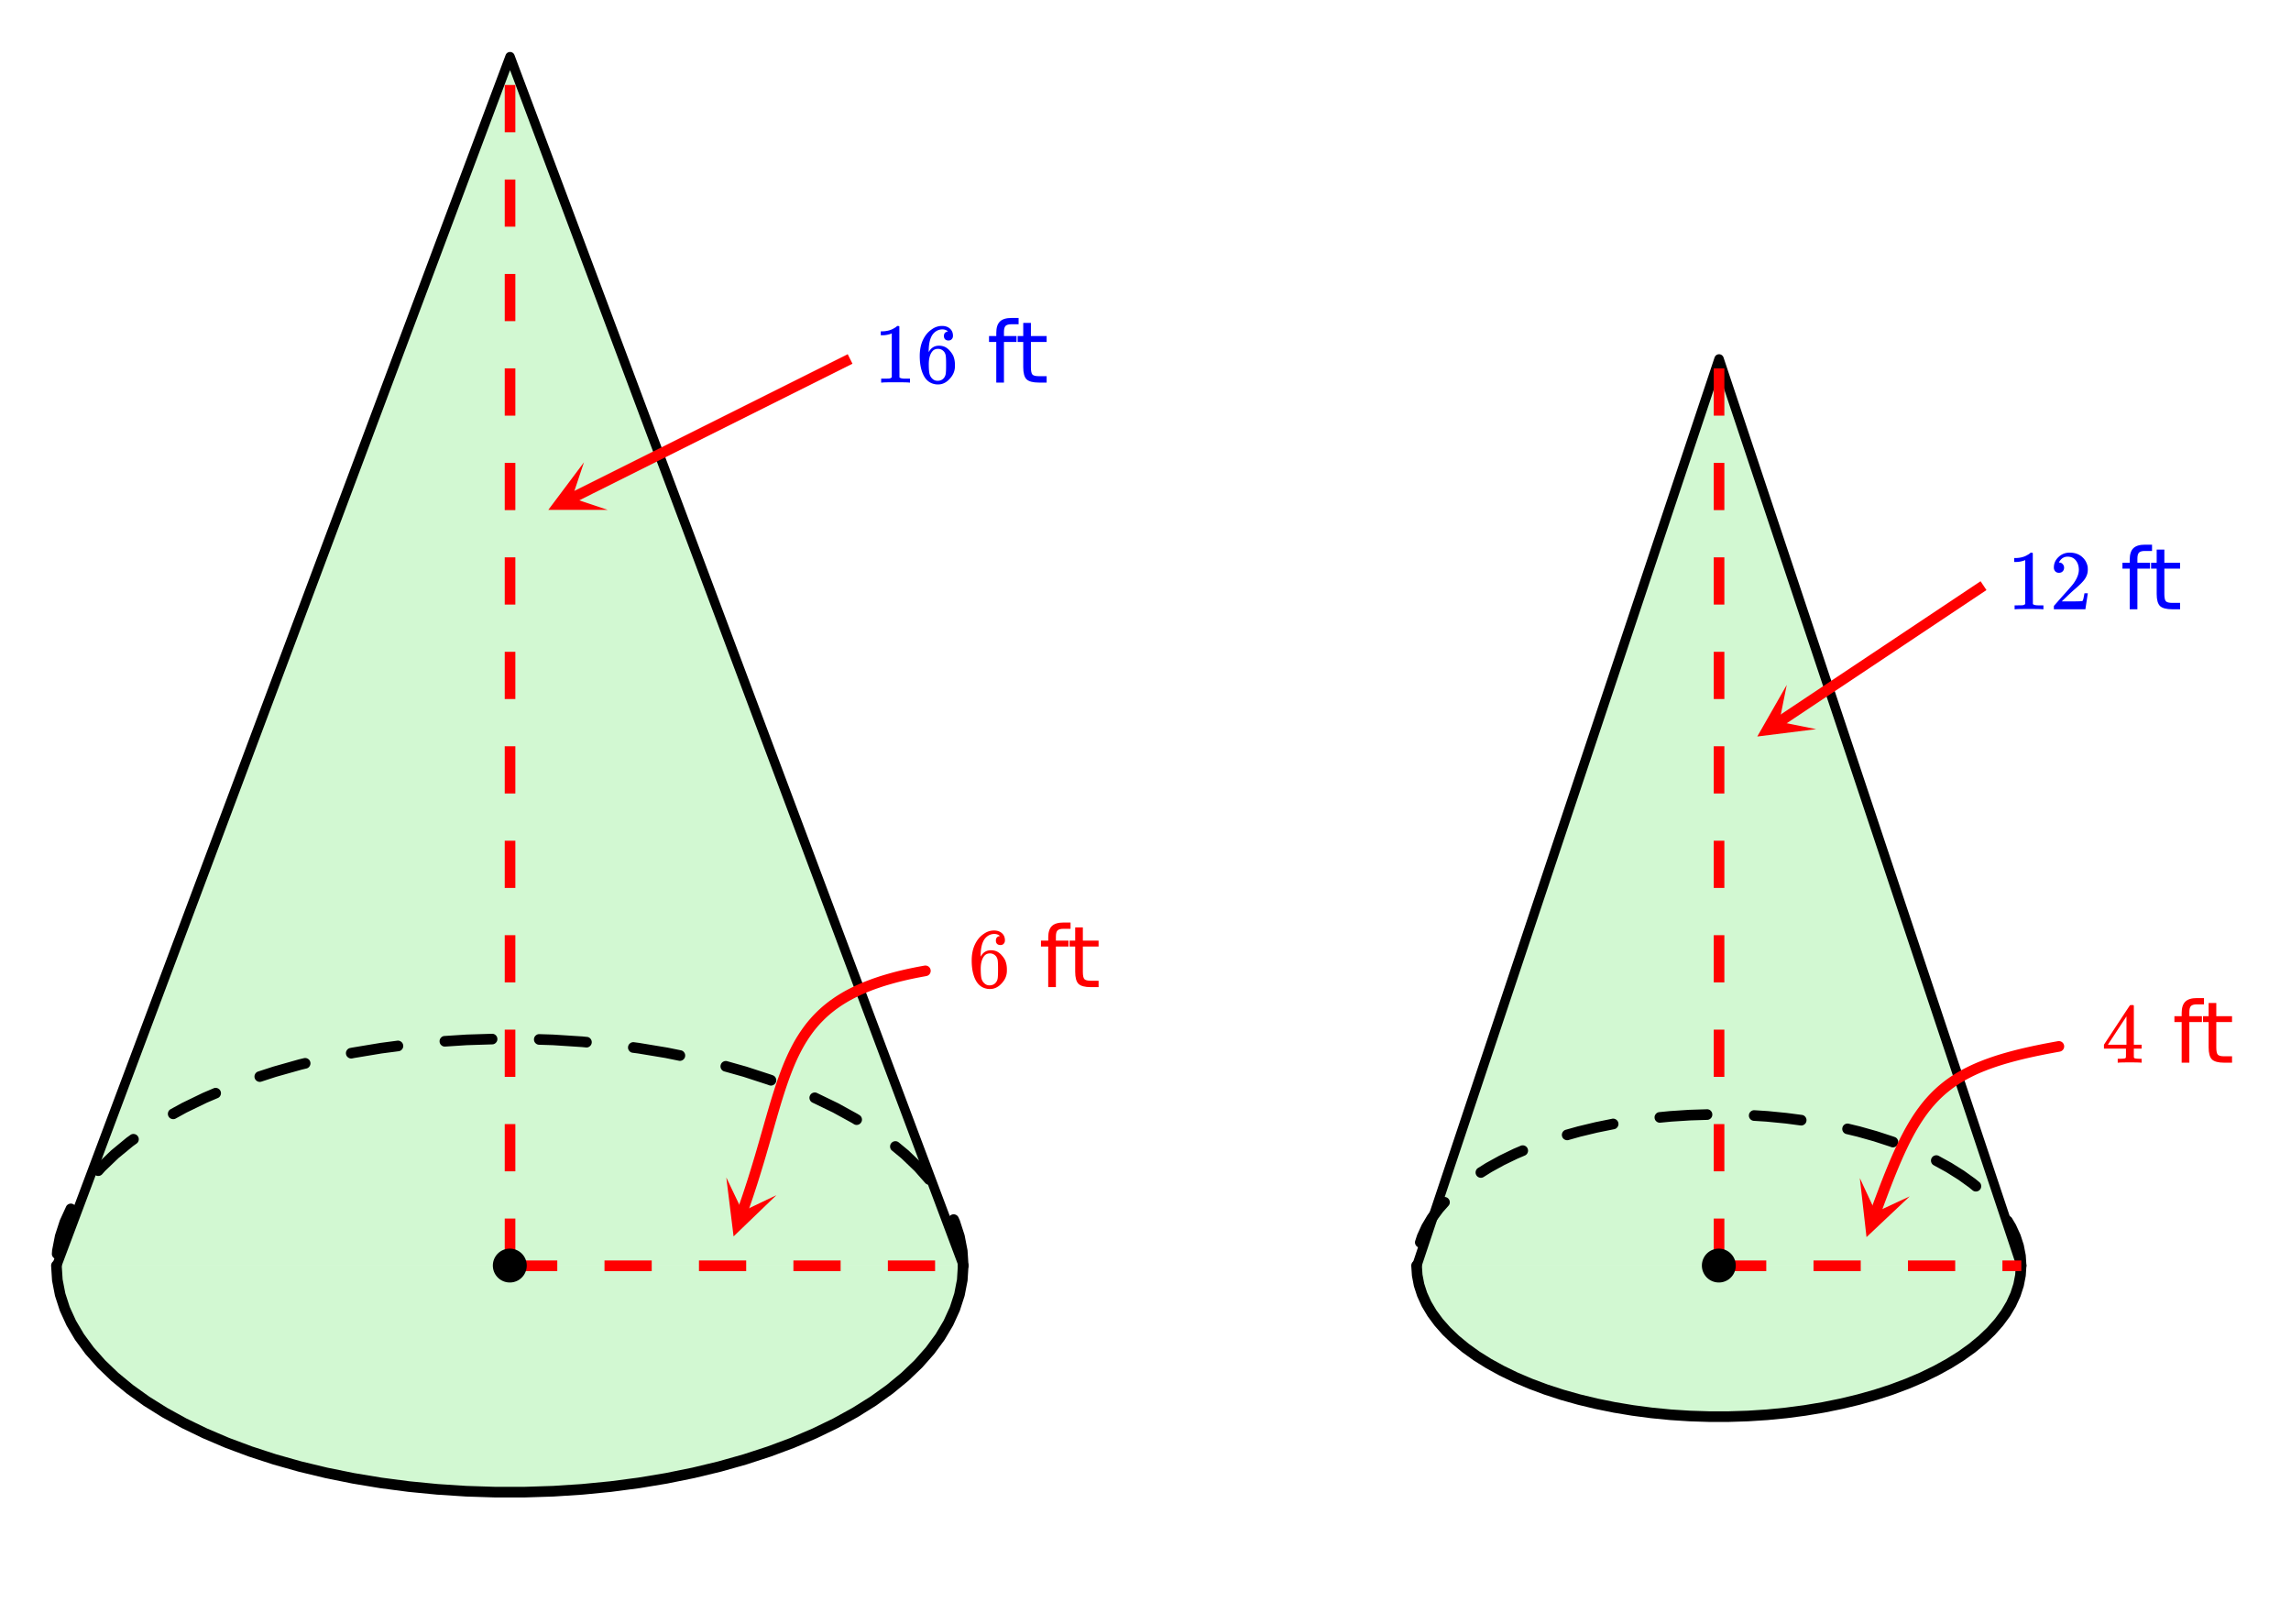<svg xmlns="http://www.w3.org/2000/svg" xmlns:xlink="http://www.w3.org/1999/xlink" width="485.44" height="344" viewBox="0 0 364.08 258"><defs><symbol overflow="visible" id="j"><path d="M5.625 0c-.156-.031-.875-.047-2.156-.047-1.262 0-1.965.016-2.11.047h-.171v-.625h.359c.52 0 .851-.008 1-.031.07-.008.18-.067.328-.172v-6.984a.469.469 0 0 0-.11.046 4.028 4.028 0 0 1-1.39.25h-.25v-.625h.25c.758-.02 1.39-.191 1.89-.515.165-.082.305-.18.422-.297.02-.031.07-.047.157-.047a.36.36 0 0 1 .234.078v4.047l.016 4.047c.133.137.426.203.875.203h.797V0zm0 0"/></symbol><symbol overflow="visible" id="k"><path d="M5.047-8.125c-.2-.195-.48-.305-.844-.328-.637 0-1.164.265-1.578.797-.43.593-.64 1.508-.64 2.734L2-4.859l.11-.188c.363-.539.863-.812 1.5-.812.413 0 .78.09 1.093.265a2.6 2.6 0 0 1 .64.547c.22.242.395.496.532.766.188.437.281.918.281 1.437v.25c0 .211-.023.403-.062.578-.106.532-.387 1.032-.844 1.5-.387.407-.82.66-1.297.766a2.45 2.45 0 0 1-.531.047c-.18 0-.336-.016-.469-.047-.668-.125-1.2-.484-1.594-1.078C.83-1.66.563-2.797.563-4.234c0-.97.171-1.817.515-2.547.344-.727.82-1.297 1.438-1.703A2.692 2.692 0 0 1 4.094-9c.52 0 .941.14 1.265.422.32.281.485.664.485 1.14 0 .231-.07.415-.203.547-.125.137-.297.204-.516.204-.219 0-.398-.063-.531-.188-.125-.125-.188-.3-.188-.531 0-.407.211-.645.64-.719zm-.594 3.25c-.262-.32-.59-.484-.984-.484-.336 0-.606.101-.813.296C2.22-4.612 2-3.897 2-2.921c0 .805.05 1.36.156 1.672.094.273.25.5.469.688.219.187.473.28.766.28.457 0 .812-.171 1.062-.515.133-.187.219-.41.25-.672.031-.258.047-.64.047-1.14v-.438c0-.508-.016-.894-.047-1.156a1.452 1.452 0 0 0-.25-.672zm0 0"/></symbol><symbol overflow="visible" id="o"><path d="M1.484-5.797c-.25 0-.449-.078-.593-.234a.872.872 0 0 1-.22-.61c0-.644.243-1.195.735-1.656A2.493 2.493 0 0 1 3.172-9c.781 0 1.422.21 1.922.625.508.418.828.965.953 1.64.008.169.016.32.016.454 0 .523-.157 1.011-.47 1.468-.25.375-.761.899-1.53 1.563-.325.273-.774.684-1.344 1.234l-.797.766h1.031c1.406 0 2.156-.02 2.25-.063.031-.007.078-.101.14-.28.032-.102.095-.41.188-.923v-.03h.532v.03l-.375 2.47V0H.671v-.25c0-.188.008-.29.031-.313.008-.007.39-.44 1.14-1.296.977-1.082 1.61-1.801 1.891-2.157.602-.82.907-1.57.907-2.25 0-.593-.157-1.086-.47-1.484-.312-.406-.75-.61-1.312-.61-.523 0-.945.235-1.265.704-.024.031-.047.078-.078.14a.274.274 0 0 0-.047.079c0 .011.023.015.078.015.219 0 .394.086.531.25a.801.801 0 0 1 .219.563c0 .23-.074.421-.219.578-.148.156-.344.234-.594.234zm0 0"/></symbol><symbol overflow="visible" id="p"><path d="M6.25 0c-.125-.031-.71-.047-1.75-.047-1.086 0-1.688.016-1.813.047h-.124v-.625h.421c.383-.008.625-.031.72-.063a.233.233 0 0 0 .155-.14c.008-.008.016-.25.016-.719v-.687h-3.5v-.625l2.047-3.11c1.375-2.093 2.07-3.144 2.094-3.156.02-.02.113-.031.28-.031h.25l.079.094v6.203h1.234v.625H5.125v1.343a.25.25 0 0 0 .078.157c.07.062.328.101.766.109h.39V0zM3.953-2.86v-4.5L1-2.86zm0 0"/></symbol><symbol overflow="visible" id="m"><path d="M5.016-10.266v1H3.859c-.437 0-.746.09-.921.266-.168.18-.25.496-.25.953v.656h2v.938h-2V0h-1.22v-6.453H.314v-.938h1.156v-.515c0-.82.191-1.422.578-1.797.383-.375.992-.563 1.828-.563zm0 0"/></symbol><symbol overflow="visible" id="n"><path d="M2.469-9.484v2.093h2.5v.938h-2.5v4.016c0 .605.082.996.25 1.171.164.168.504.25 1.015.25H4.97V0H3.734c-.937 0-1.59-.172-1.953-.516-.355-.351-.531-.992-.531-1.921v-4.016H.36v-.938h.89v-2.093zm0 0"/></symbol><clipPath id="a"><path d="M0 0h364v257.426H0zm0 0"/></clipPath><clipPath id="b"><path d="M115 187h9v10h-9zm0 0"/></clipPath><clipPath id="c"><path d="M123.379 189.922l-6.352 17.906-17.902-6.351 6.348-17.903zm0 0"/></clipPath><clipPath id="d"><path d="M295 187h9v10h-9zm0 0"/></clipPath><clipPath id="e"><path d="M303.488 190.105l-6.531 17.84-17.84-6.53 6.531-17.84zm0 0"/></clipPath><clipPath id="f"><path d="M87 73h10v9H87zm0 0"/></clipPath><clipPath id="g"><path d="M96.574 81.02l-42.48 21.238-21.239-42.48 42.48-21.239zm0 0"/></clipPath><clipPath id="h"><path d="M279 108h10v10h-10zm0 0"/></clipPath><clipPath id="i"><path d="M288.629 115.863l-39.516 26.344-26.347-39.516 39.52-26.347zm0 0"/></clipPath></defs><g clip-path="url(#a)" fill="#fff"><path d="M0 0h364v258.93H0zm0 0"/><path d="M0 0h364.75v258.93H0zm0 0"/></g><path d="M153.066 201.102L81.016 8.965 8.965 201.102zm0 0M321.188 201.102L273.151 57l-48.035 144.102zm0 0" fill="#90ee90" fill-opacity=".4"/><path d="M8.965 201.101l.148 2.309.446 2.297.738 2.281 1.027 2.25 1.313 2.215 1.593 2.168 1.872 2.113 2.136 2.047 2.395 1.973 2.64 1.894 2.883 1.805 3.102 1.71 3.32 1.606 3.516 1.5 3.703 1.38 3.87 1.261 4.024 1.133 4.16 1 4.282.867 4.383.727 4.468.586 4.535.44 4.579.298 4.609.148h4.621l4.61-.148 4.578-.297 4.535-.441 4.468-.586 4.383-.727 4.282-.867 4.16-1 4.023-1.133 3.871-1.262 3.703-1.379 3.516-1.5 3.316-1.605 3.106-1.711 2.883-1.805 2.64-1.894 2.395-1.973 2.137-2.047 1.867-2.113 1.597-2.168 1.313-2.215 1.027-2.25.738-2.281.446-2.297.144-2.309" fill="#90ee90" fill-opacity=".4" stroke-width="1.689" stroke-linecap="round" stroke-linejoin="round" stroke="#000"/><path d="M152.227 201.156l-.149-2.308.844-.055-.832.16-.442-2.297.829-.16-.805.258-.734-2.277.8-.262-.765.351-.192-.414a.821.821 0 0 1-.023-.644.81.81 0 0 1 .441-.473.805.805 0 0 1 .645-.023.822.822 0 0 1 .476.437l.188.414.035.094.738 2.277c.008.036.02.067.024.102l.445 2.297c.008.035.012.07.012.105l.148 2.309a.818.818 0 0 1-.207.613.82.82 0 0 1-.582.285.803.803 0 0 1-.61-.21.804.804 0 0 1-.284-.579zm-5.204-13.18l-1.722-1.945.633-.558-.586.609-2.137-2.047.586-.613-.54.652-1.5-1.238a.797.797 0 0 1-.3-.57.807.807 0 0 1 .188-.618.823.823 0 0 1 .57-.304c.23-.02.437.043.617.191l1.5 1.238c.02.012.035.028.047.04l2.137 2.05a.6.6 0 0 1 .05.047l1.723 1.95a.813.813 0 0 1 .211.609.82.82 0 0 1-.285.582.823.823 0 0 1-.61.21.82.82 0 0 1-.582-.284zm-11.335-9.351l-.258-.16.449-.715-.406.738-3.106-1.707.406-.742-.367.762-3.293-1.594a.835.835 0 0 1-.43-.484.823.823 0 0 1 .04-.645.811.811 0 0 1 .484-.43.807.807 0 0 1 .645.04l3.293 1.593c.011.004.023.012.039.02l3.105 1.707c.012.008.027.02.04.027l.257.16c.195.125.32.301.375.528a.816.816 0 0 1-.11.636.837.837 0 0 1-.527.375.816.816 0 0 1-.637-.109zm-13.465-6.176l-.278-.101.293-.793-.261.804-3.872-1.261.262-.801-.226.812-3.024-.851a.823.823 0 0 1-.508-.399.826.826 0 0 1-.074-.644.813.813 0 0 1 .399-.508.825.825 0 0 1 .644-.074l3.02.851c.011 0 .02.004.03.008l3.872 1.262c.012 0 .023.008.035.012l.278.101c.218.082.374.23.472.442.098.21.106.425.024.644a.821.821 0 0 1-.442.473.805.805 0 0 1-.644.023zm-14.348-3.894l-2.14-.434.167-.828-.14.832-4.383-.727.14-.832-.113.836-.867-.113a.805.805 0 0 1-.559-.324.793.793 0 0 1-.168-.621.813.813 0 0 1 .325-.563.824.824 0 0 1 .62-.168l.872.114c.008.003.02.003.027.007l4.383.727c.012 0 .02.004.031.004l2.14.433a.81.81 0 0 1 .536.364.807.807 0 0 1 .125.633.817.817 0 0 1-.36.535.817.817 0 0 1-.636.125zm-14.762-2.11l-.68-.066.083-.84-.055.844-4.578-.297.055-.844-.028.844-2.234-.07a.823.823 0 0 1-.59-.266.81.81 0 0 1-.227-.605.808.808 0 0 1 .266-.59.805.805 0 0 1 .605-.227l2.23.07c.013 0 .02 0 .028.004l4.582.293c.008 0 .02 0 .028.004l.675.067a.79.79 0 0 1 .57.3.83.83 0 0 1 .192.621.823.823 0 0 1-.305.57.807.807 0 0 1-.617.188zm-14.886-.488l-4.102.129-.027-.844.054.844-3.394.219a.818.818 0 0 1-.613-.207.82.82 0 0 1-.286-.582.81.81 0 0 1 .207-.61.805.805 0 0 1 .582-.285l3.395-.219c.012-.004.02-.004.027-.004l4.102-.128a.81.81 0 0 1 .605.226c.168.16.258.356.266.59a.805.805 0 0 1-.23.601.804.804 0 0 1-.586.27zm-14.88 1.09l-2.722.355-.11-.836.141.832-4.383.727-.14-.832.168.828-.313.063a.804.804 0 0 1-.633-.125.81.81 0 0 1-.363-.536.81.81 0 0 1 .125-.632.818.818 0 0 1 .535-.364l.313-.062c.012 0 .02-.004.031-.004l4.383-.727c.008-.004.02-.004.027-.007l2.719-.356a.813.813 0 0 1 .625.168.82.82 0 0 1 .324.559.813.813 0 0 1-.168.625.813.813 0 0 1-.558.324zm-14.656 2.742l-.804.195-.196-.824.227.817-4.023 1.132-.227-.812.262.8-2.38.774a.806.806 0 0 1-.644-.05.828.828 0 0 1-.422-.489.823.823 0 0 1 .051-.644.812.812 0 0 1 .492-.422l2.38-.774c.011-.004.019-.008.03-.008l4.024-1.136a.074.074 0 0 0 .031-.008l.801-.192a.822.822 0 0 1 .64.102c.2.121.325.293.38.52a.82.82 0 0 1-.102.64.804.804 0 0 1-.52.38zm-14.093 4.7l-1.692.722-.328-.777.367.757-3.316 1.61-.371-.762.41.742-1.734.953a.81.81 0 0 1-.645.07.811.811 0 0 1-.504-.402.8.8 0 0 1-.07-.64.809.809 0 0 1 .402-.508l1.735-.953a.182.182 0 0 1 .039-.02l3.32-1.61c.012-.003.023-.01.035-.015l1.691-.719a.814.814 0 0 1 .649-.007.82.82 0 0 1 .46.453c.09.215.095.43.005.644a.798.798 0 0 1-.453.461zm-12.899 7.234l-.574.414-.492-.688.535.653-2.395 1.972-.535-.652.582.613-2.133 2.047-.585-.61.632.56-.488.55a.821.821 0 0 1-.578.281.806.806 0 0 1-.613-.21.815.815 0 0 1-.282-.583.803.803 0 0 1 .211-.61l.485-.55.047-.047 2.136-2.05c.016-.012.032-.028.047-.04l2.395-1.976.047-.035.574-.41a.816.816 0 0 1 .633-.149c.226.04.41.152.547.34a.823.823 0 0 1 .148.629.819.819 0 0 1-.344.55zm-9.672 10.73l-.964 2.113-.766-.351.8.262-.738 2.277-.8-.258.828.16-.442 2.297-.832-.16.844.055-.027.445a.804.804 0 0 1-.285.578.806.806 0 0 1-.614.211.81.81 0 0 1-.578-.285.806.806 0 0 1-.21-.613l.03-.446c0-.035.004-.07.012-.105l.445-2.297a.477.477 0 0 1 .024-.102l.738-2.277a.458.458 0 0 1 .035-.094l.965-2.11a.81.81 0 0 1 .473-.44.805.805 0 0 1 .644.023c.211.098.36.254.442.473a.805.805 0 0 1-.024.644zm0 0"/><path d="M81.055 9.008L9.008 201.137M153.105 201.137L81.055 9.007" fill="red" stroke-width="1.501" stroke-linecap="round" stroke="#000"/><path d="M147.062 154.27l-.71.128-.696.133-.683.14-.664.141-.653.149-.633.152-.62.156-.606.165-.59.167-.578.168-.563.176-.55.184-.536.183-.523.192-.508.195-.5.2-.484.206-.473.211-.457.215-.45.219-.437.223-.425.23-.414.234-.403.243-.39.242-.383.25-.371.258-.364.257-.351.266-.344.273-.332.274-.324.281-.313.285-.308.293-.297.297-.29.3-.284.31-.274.312-.265.316-.262.325-.25.328-.246.336-.239.34-.234.343-.226.352-.223.355-.215.36-.21.367-.204.375-.2.379-.195.383-.191.39-.187.395-.18.398-.18.406-.176.415-.172.417-.167.422-.165.43-.164.438-.16.441-.16.445-.156.453-.156.461-.153.461-.152.473-.152.476-.149.481-.152.488-.149.496-.148.5-.149.508-.152.512-.148.52-.153.523-.152.531-.152.535-.313 1.094-.16.555-.16.562-.164.57-.168.575-.168.582-.172.586-.176.593-.18.598-.183.606-.188.613-.191.62-.195.626-.2.633-.207.636-.21.645-.215.652-.223.657-.23.668-.235.668-.238.68" fill="none" stroke-width="1.689" stroke-linecap="round" stroke-linejoin="round" stroke="red"/><g clip-path="url(#b)"><g clip-path="url(#c)"><path d="M123.379 189.922l-6.8 6.547-1.157-9.367 2.566 5.39zm0 0" fill="red"/></g></g><path d="M225.117 201.101l.102 1.54.293 1.53.492 1.52.687 1.504.875 1.477 1.063 1.441 1.246 1.41 1.426 1.364 1.593 1.316 1.762 1.266 1.922 1.203 2.07 1.136 2.211 1.075 2.344.996 2.469.922 2.582.84 2.68.753 2.777.668 2.851.579 2.922.484 2.98.39 3.024.297 3.05.196 3.075.097h3.078l3.074-.097 3.055-.196 3.02-.296 2.98-.391 2.922-.484 2.855-.579 2.774-.668 2.684-.753 2.578-.84 2.468-.922 2.344-.996 2.211-1.075 2.07-1.136 1.922-1.203 1.762-1.266 1.594-1.316 1.426-1.364 1.246-1.41 1.062-1.441.879-1.477.684-1.504.492-1.52.297-1.53.097-1.54" fill="#90ee90" fill-opacity=".4" stroke-width="1.689" stroke-linecap="round" stroke-linejoin="round" stroke="#000"/><path d="M320.344 201.156l-.098-1.539.844-.054-.832.16-.293-1.532.828-.16-.805.258-.492-1.52.805-.257-.77.351-.683-1.504.77-.347-.727.43-.59-.993a.821.821 0 0 1-.094-.64.828.828 0 0 1 .387-.52.82.82 0 0 1 .64-.09.828.828 0 0 1 .52.387l.59.992a.78.78 0 0 1 .039.082l.687 1.5.035.09.493 1.52.023.101.297 1.531c.008.036.012.07.012.106l.101 1.539a.821.821 0 0 1-.21.613.81.81 0 0 1-.579.285.806.806 0 0 1-.613-.21.804.804 0 0 1-.285-.579zm-6.875-12.015l-.598-.489.54-.652-.493.688-1.762-1.266.492-.684-.449.715-1.918-1.203.446-.715-.407.738-2.015-1.109a.824.824 0 0 1-.403-.504.827.827 0 0 1 .07-.644.824.824 0 0 1 .505-.403.824.824 0 0 1 .644.07l2.016 1.11c.011.008.027.016.039.023l1.922 1.207c.011.008.027.016.043.028l1.761 1.262c.016.011.032.023.043.035l.598.492c.18.148.281.34.3.57a.803.803 0 0 1-.187.617.823.823 0 0 1-.57.305.81.81 0 0 1-.617-.191zm-12.946-6.875l-.183-.07.293-.794-.262.805-2.578-.84.262-.804-.23.812-2.684-.754.23-.812-.2.82-1.753-.422a.825.825 0 0 1-.523-.379.822.822 0 0 1-.102-.64.835.835 0 0 1 1.02-.622l1.753.422c.012.004.024.004.032.008l2.683.754.035.012 2.579.84.035.011.183.07a.792.792 0 0 1 .473.438c.098.215.105.43.023.649a.81.81 0 0 1-.441.472.805.805 0 0 1-.645.024zm-14.39-3.426l-2.403-.317.11-.835-.082.84-3.02-.294.082-.84-.054.84-2.043-.129a.827.827 0 0 1-.582-.285.818.818 0 0 1-.207-.613.804.804 0 0 1 .285-.578.803.803 0 0 1 .61-.211l2.046.133h.027l3.02.297c.012 0 .02 0 .031.004l2.399.312c.23.031.418.137.558.324.14.184.2.39.168.625a.805.805 0 0 1-.324.559c-.184.14-.39.2-.621.168zm-14.832-.887l-2.735.086-.027-.844.055.844-3.051.195-.055-.84.082.84-1.703.164a.816.816 0 0 1-.62-.187.804.804 0 0 1-.302-.57.807.807 0 0 1 .188-.618.815.815 0 0 1 .57-.304l1.703-.168h.028l3.05-.2h.028l2.734-.085a.81.81 0 0 1 .606.226c.168.16.257.356.265.59a.817.817 0 0 1-.226.606.823.823 0 0 1-.59.265zm-14.778 1.48l-2.644.536-.168-.828.195.82-2.773.668-.2-.82.231.812-1.879.531a.816.816 0 0 1-.64-.078.809.809 0 0 1-.403-.508.818.818 0 0 1 .078-.64.821.821 0 0 1 .508-.403l1.879-.527c.012-.004.02-.004.031-.008l2.774-.668c.011-.004.02-.004.031-.007l2.644-.536a.804.804 0 0 1 .633.125.818.818 0 0 1 .364.536.804.804 0 0 1-.125.632.818.818 0 0 1-.536.364zm-14.207 4.188l-1.125.48-.332-.777.368.758-2.211 1.07-.368-.757.407.738-2.07 1.14-.407-.738.45.715-1.239.773a.813.813 0 0 1-.637.11.837.837 0 0 1-.527-.375.814.814 0 0 1-.105-.637.81.81 0 0 1 .375-.527l1.234-.778c.016-.007.027-.015.043-.023l2.07-1.14.04-.02 2.21-1.07c.012-.004.024-.012.035-.016l1.13-.48a.83.83 0 0 1 .648-.008c.215.09.367.238.46.453.09.215.094.43.005.648a.82.82 0 0 1-.454.461zm-12.132 7.984l-.922 1.043-.633-.558.68.5-1.063 1.445-.68-.5.727.43-.875 1.476-.727-.43.766.348-.684 1.504-.77-.351.806.258-.293.91a.84.84 0 0 1-1.063.543.818.818 0 0 1-.492-.418.826.826 0 0 1-.055-.645l.297-.91a.428.428 0 0 1 .035-.09l.684-1.5c.012-.027.027-.055.043-.082l.875-1.476c.015-.024.031-.047.047-.067l1.062-1.445a.384.384 0 0 1 .047-.059l.922-1.043a.827.827 0 0 1 .582-.285.837.837 0 0 1 .613.211.83.83 0 0 1 .282.582.792.792 0 0 1-.211.61zm0 0"/><path d="M273.187 57.039l-48.03 144.098M321.219 201.137L273.187 57.039" fill="red" stroke-width="1.501" stroke-linecap="round" stroke="#000"/><path d="M327.191 166.277l-.586.106-.57.105-.566.106-.555.105-.543.11-.535.109-.528.11-.52.113-.507.113-.496.113-.492.117-.48.117-.473.122-.465.12-.457.126-.45.125-.44.125-.43.129-.426.132-.418.133-.407.137-.402.137-.394.144-.387.14-.383.15-.371.148-.367.148-.36.156-.355.157-.344.16-.34.164-.336.168-.328.168-.32.172-.316.18-.313.179-.305.18-.3.187-.293.192-.29.195-.285.2-.277.198-.273.207-.27.211-.266.215-.261.219-.258.223-.25.226-.246.23-.246.235-.239.242-.238.246-.23.25-.23.254-.227.258-.223.266-.219.27-.218.273-.211.28-.211.286-.211.289-.203.297-.204.3-.203.31-.199.312-.195.316-.195.324-.196.332-.191.336-.192.34-.187.348-.188.355-.187.36-.188.367-.183.375-.184.379-.183.387-.184.39-.184.402-.183.407-.18.414-.183.418-.184.426-.18.437-.183.441-.184.446-.184.457-.187.465-.184.468-.187.48-.188.485-.187.492-.192.504-.19.508-.196.516-.196.527-.195.531-.2.543-.202.547" fill="none" stroke-width="1.689" stroke-linecap="round" stroke-linejoin="round" stroke="red"/><g clip-path="url(#d)"><g clip-path="url(#e)"><path d="M303.488 190.105l-6.867 6.477-1.062-9.379 2.515 5.414zm0 0" fill="red"/></g></g><path d="M81.055 200.293h7.507v1.691h-7.507m15.011-1.691h7.504v1.691h-7.504m15.012-1.691h7.504v1.691h-7.504m15.008-1.691h7.504v1.691h-7.504m15.012-1.691h7.504v1.691h-7.504" fill="red"/><path d="M80.21 201.137v-7.504h1.688v7.504m-1.687-15.008v-7.508h1.687v7.508m-1.687-15.012v-7.504h1.687v7.504m-1.687-15.012v-7.503h1.687v7.503m-1.687-15.007v-7.508h1.687v7.508m-1.687-15.012v-7.504h1.687v7.504m-1.687-15.008v-7.508h1.687v7.508m-1.687-15.012v-7.504h1.687v7.504m-1.687-15.011V73.55h1.687v7.504m-1.687-15.008v-7.508h1.687v7.508m-1.687-15.012v-7.504h1.687v7.504m-1.687-15.012V28.52h1.687v7.503m-1.687-15.007v-7.508h1.687v7.508" fill="red"/><path d="M135.094 57.039L90.836 79.168" fill="none" stroke-width="1.689" stroke="red"/><g clip-path="url(#f)"><g clip-path="url(#g)"><path d="M96.574 81.02h-9.437l5.664-7.555-1.89 5.664zm0 0" fill="red"/></g></g><path d="M273.188 200.293h7.503v1.691h-7.503m15.011-1.691h7.504v1.691H288.2m15.008-1.691h7.508v1.691h-7.508m15.012-1.691h3v1.691h-3" fill="red"/><path d="M272.344 201.137v-7.504h1.687v7.504m-1.687-15.008v-7.508h1.687v7.508m-1.687-15.012v-7.504h1.687v7.504m-1.687-15.012v-7.503h1.687v7.503m-1.687-15.007v-7.508h1.687v7.508m-1.687-15.012v-7.504h1.687v7.504m-1.687-15.008v-7.508h1.687v7.508m-1.687-15.012v-7.504h1.687v7.504m-1.687-15.011V73.55h1.687v7.504m-1.687-15.008v-7.508h1.687v7.508" fill="red"/><path d="M315.215 93.062l-32.512 21.676" fill="none" stroke-width="1.689" stroke="red"/><g clip-path="url(#h)"><g clip-path="url(#i)"><path d="M288.629 115.863l-9.367 1.172 4.683-8.2-1.172 5.856zm0 0" fill="red"/></g></g><path d="M83.289 201.101c0 .301-.059.59-.176.872a2.17 2.17 0 0 1-.492.734 2.17 2.17 0 0 1-.734.492c-.278.117-.57.172-.871.172-.301 0-.59-.055-.868-.172a2.224 2.224 0 0 1-.738-.492 2.29 2.29 0 0 1-.492-.734 2.274 2.274 0 0 1 .492-2.477 2.274 2.274 0 0 1 3.879 1.605zm0 0M275.422 201.101c0 .301-.055.59-.172.872a2.17 2.17 0 0 1-.492.734 2.17 2.17 0 0 1-.735.492c-.281.117-.57.172-.87.172-.302 0-.59-.055-.868-.172a2.224 2.224 0 0 1-.738-.492 2.29 2.29 0 0 1-.492-.734 2.274 2.274 0 0 1 .492-2.477 2.274 2.274 0 0 1 3.703.738c.117.278.172.567.172.867zm0 0" stroke-width=".844" stroke="#000"/><use xlink:href="#j" x="138.845" y="60.792" fill="#00f"/><use xlink:href="#k" x="145.6" y="60.792" fill="#00f"/><use xlink:href="#l" x="152.355" y="60.792" fill="#00f"/><use xlink:href="#m" x="156.858" y="60.792" fill="#00f"/><use xlink:href="#n" x="161.361" y="60.792" fill="#00f"/><use xlink:href="#k" x="153.856" y="156.858" fill="red"/><use xlink:href="#l" x="160.61" y="156.858" fill="red"/><use xlink:href="#m" x="165.113" y="156.858" fill="red"/><use xlink:href="#n" x="169.616" y="156.858" fill="red"/><use xlink:href="#j" x="318.969" y="96.816" fill="#00f"/><use xlink:href="#o" x="325.724" y="96.816" fill="#00f"/><use xlink:href="#l" x="332.478" y="96.816" fill="#00f"/><use xlink:href="#m" x="336.981" y="96.816" fill="#00f"/><use xlink:href="#n" x="341.485" y="96.816" fill="#00f"/><use xlink:href="#p" x="333.979" y="168.866" fill="red"/><use xlink:href="#l" x="340.734" y="168.866" fill="red"/><use xlink:href="#m" x="345.237" y="168.866" fill="red"/><use xlink:href="#n" x="349.74" y="168.866" fill="red"/></svg>